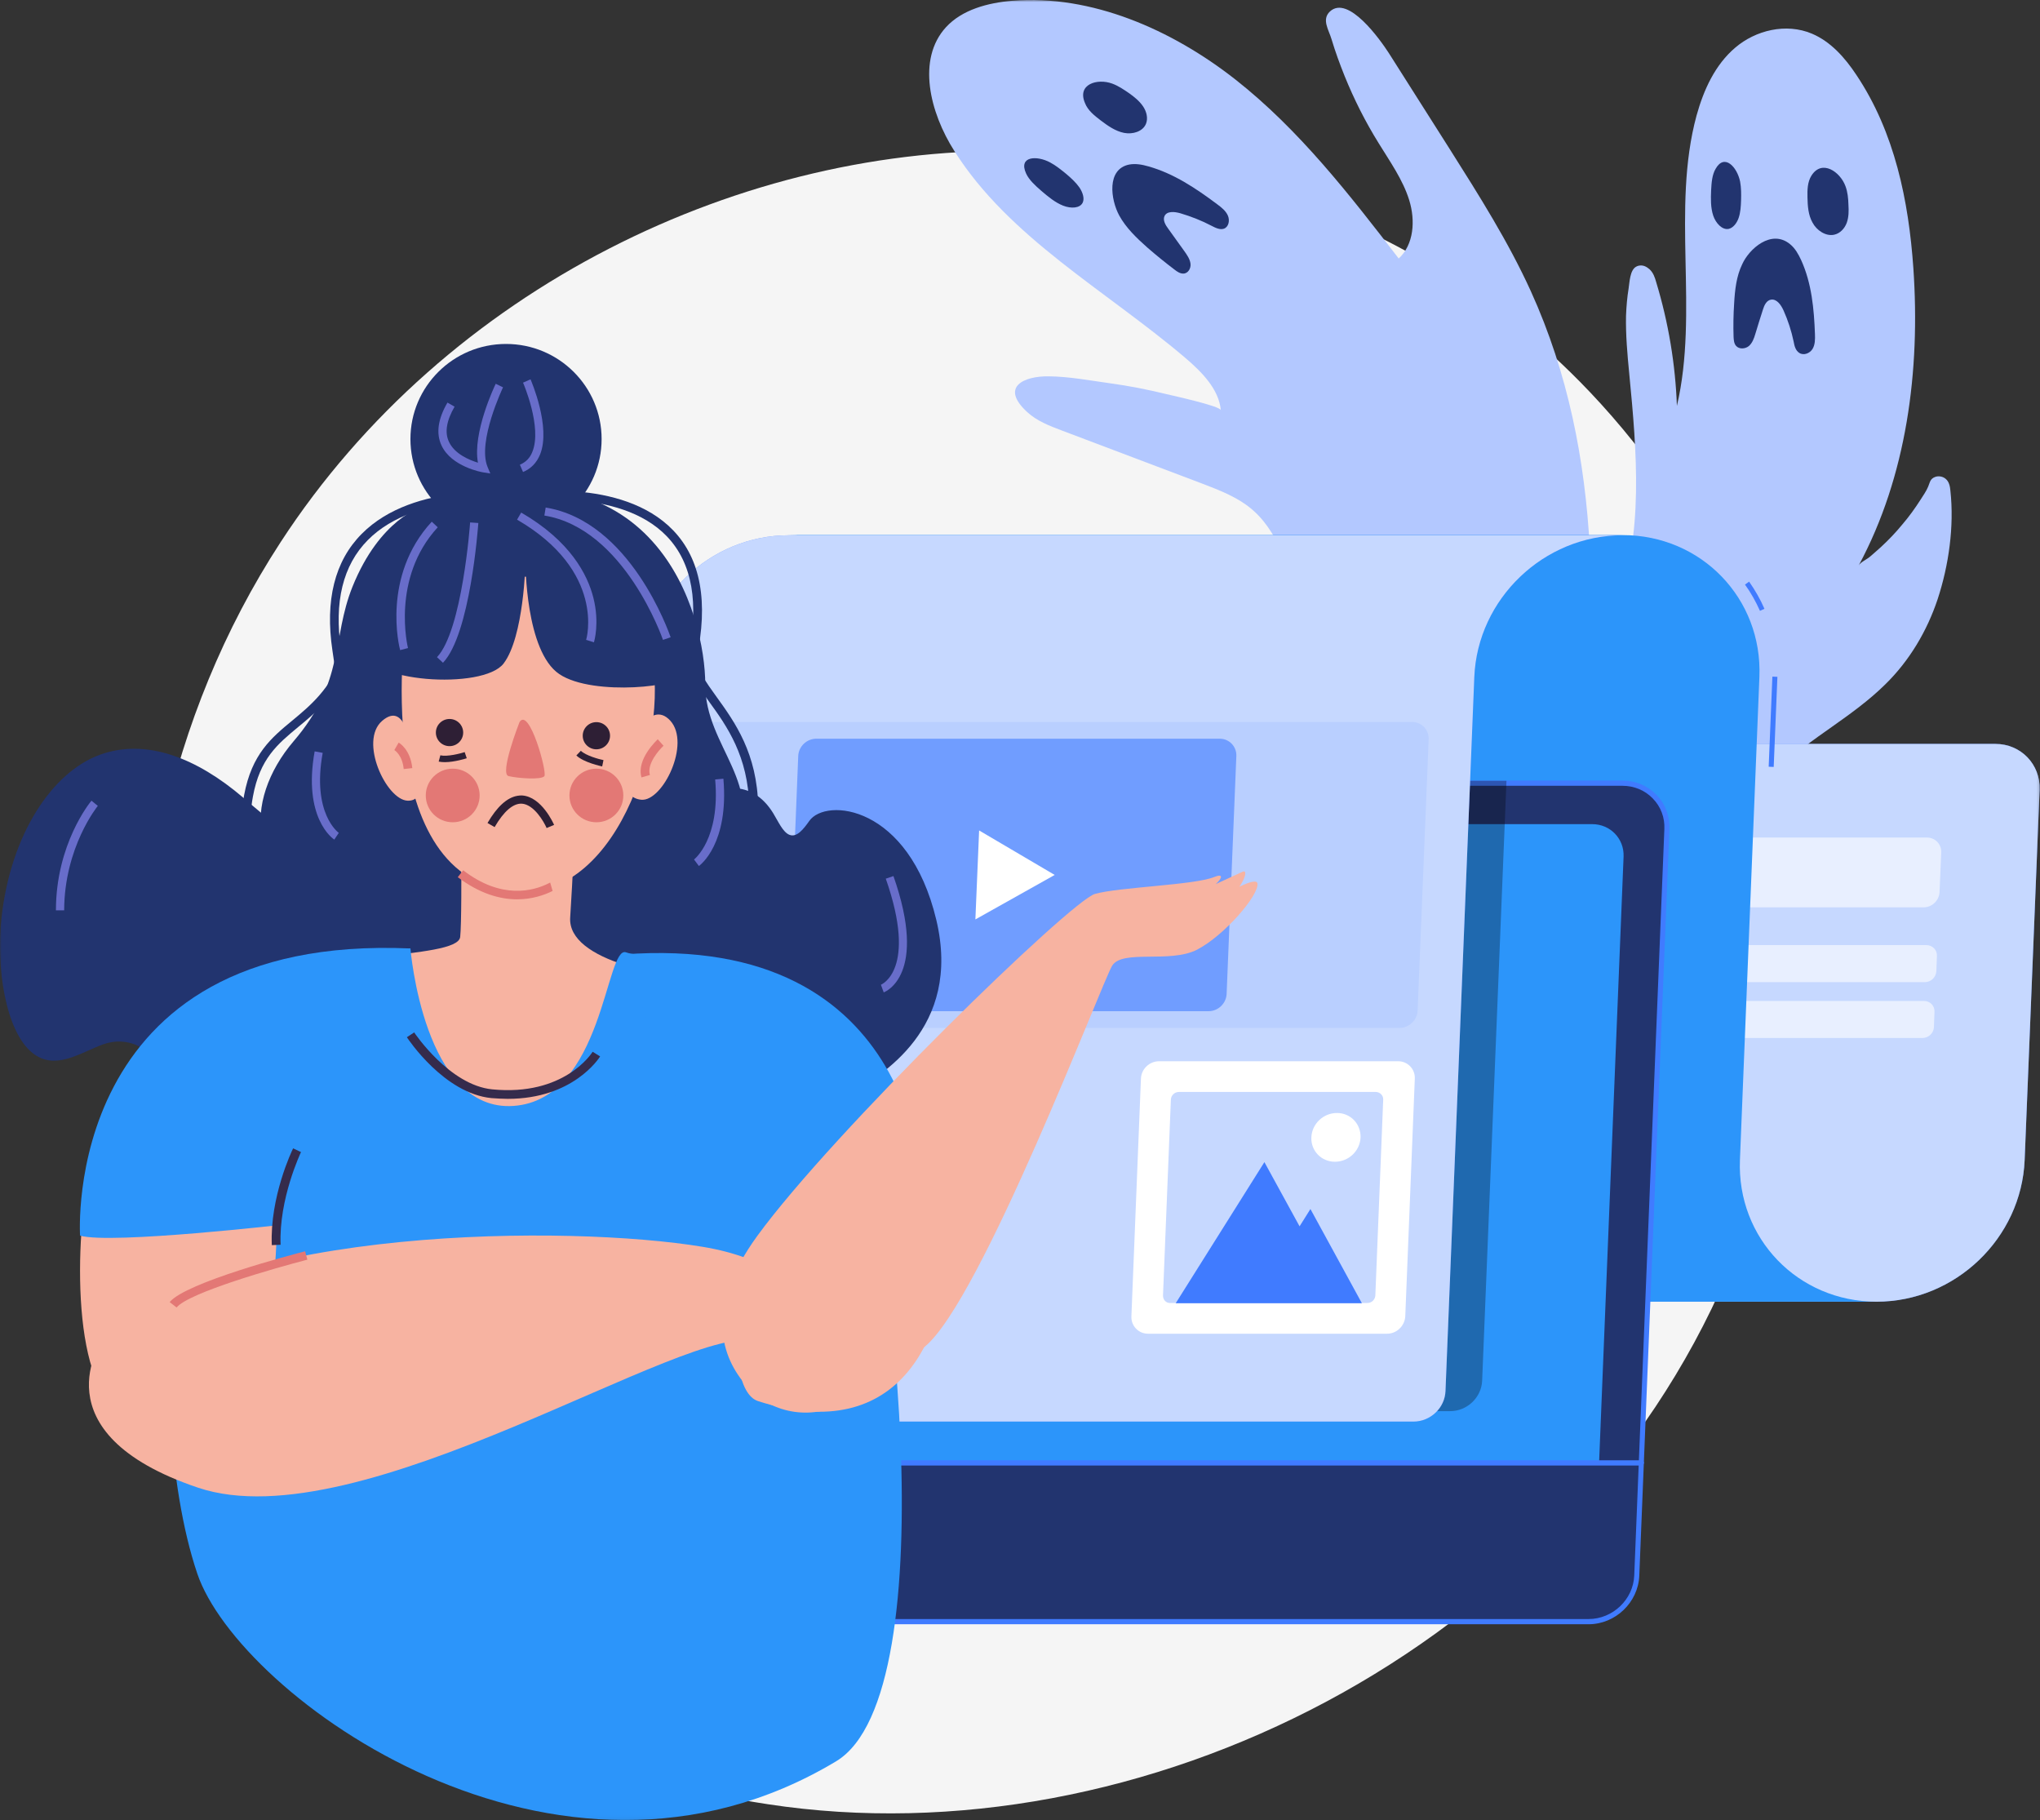 <svg xmlns="http://www.w3.org/2000/svg" xmlns:xlink="http://www.w3.org/1999/xlink" width="570.5" height="508.9" viewBox="0 0 570.5 508.9">
  <rect x="0" y="0" width="570.5" height="508.9" fill="#333333" stroke="none"/>
  <defs>
    <rect id="rect-1" width="570.5" height="508.9" x="0" y="0"/>
    <mask id="mask-2" maskContentUnits="userSpaceOnUse" maskUnits="userSpaceOnUse">
      <rect width="570.5" height="508.9" x="0" y="0" fill="black"/>
      <use fill="white" xlink:href="#rect-1"/>
    </mask>
  </defs>
  <g>
    <use fill="none" xlink:href="#rect-1"/>
    <g mask="url(#mask-2)">
      <path fill="rgb(245,245,245)" fill-rule="evenodd" d="M483.081 356.214c-44.939 105.225-164.532 164.134-268.326 148.262-16.898-2.602-63.145-10.304-104.16-46.628-78.892-69.994-95.737-208.577-32.122-306.256C124.772 80.506 207.797 40.227 286.689 42.257c17.003.416 82.135 3.122 139.368 50.063 8.423 6.869 26.942 23.262 43.683 49.282 39.237 61.043 42.585 146.077 13.34 214.613z"/>
      <g>
        <path fill="rgb(179,200,255)" fill-rule="evenodd" d="M430.818 298.606c6.958 2.03 15.59-14.623 20.926-18.891 7.638-6.089 15.433-12.334 20.508-20.608 4.656-7.546 6.801-16.445 10.568-24.459 3.453-7.39 8.318-14.051 14.282-19.671 9.312-8.691 21.083-14.675 30.134-23.626 6.749-6.609 11.666-14.883 14.648-23.834 3.087-9.419 4.656-20.244 3.557-30.339-.105-1.197-.366-2.498-1.308-3.279-.785-.677-1.936-.885-2.877-.572-1.517.52-1.517 1.561-2.04 2.758-.523 1.249-1.36 2.446-2.093 3.591-1.569 2.446-3.244 4.788-5.127 6.973-1.831 2.238-3.819 4.319-5.964 6.297-1.046.937-2.093 1.873-3.139 2.758-.782.674-2.604 1.504-3.082 2.385 13.389-24.925 17.259-54.325 15.272-83.152-1.308-18.682-5.179-37.937-15.956-54.018-3.139-4.736-7.115-9.263-12.399-11.501-7.272-3.07-15.799-.937-21.449 3.903-5.65 4.788-8.841 11.813-10.829 18.995-7.063 26.02.68 54.902-5.493 81.183-.419-11.605-2.354-23.314-5.807-34.659-.366-1.301-.785-2.55-1.831-3.539-.366-.312-.785-.624-1.256-.833-.837-.364-1.779-.312-2.511.104-1.726.937-1.831 4.319-2.093 6.037-.419 2.55-.628 5.1-.732 7.702-.105 5.308.366 10.668.889 16.028 2.145 22.117 4.133 45.119-3.61 65.414-3.191 8.378-7.952 16.028-10.882 24.511-8.266 23.938-47.293 79.829-49.281 105.381-.523 8.326 30.5-3.487 38.975-1.041z"/>
        <path fill="rgb(179,200,255)" fill-rule="evenodd" d="M331.366 99.969c-22.129-18.786-49.124-33.462-64.453-57.712-6.906-10.824-10.568-25.708-2.354-34.659 4.499-4.892 11.666-6.817 18.572-7.39 22.077-1.769 44.52 8.014 62.412 22.065 17.84 14.051 31.86 32.161 45.619 50.011 4.238-3.903 4.708-10.616 2.93-16.341-1.779-5.724-5.388-10.772-8.58-15.976-3.714-5.985-6.853-12.229-9.469-18.682-1.36-3.383-2.616-6.817-3.662-10.304-.785-2.654-2.825-5.516-.471-7.754 5.127-4.788 14.125 7.962 16.479 11.605 5.702 9.003 11.405 18.006 17.107 26.957 8.161 12.906 16.322 25.812 22.6 39.603 20.926 46.003 18.886 97.263 12.608 145.608l-34.737 74.261c-10.254 3.07-24.065.572-28.878-9.211-2.982-6.037-1.674-12.958-.628-19.359 6.33-38.718.262-79.986-17.159-116.83-2.197-4.684-4.708-9.419-8.632-12.958-4.133-3.747-9.469-5.776-14.648-7.754-13.027-4.944-26.053-9.836-39.08-14.779-3.453-1.301-6.958-2.654-9.678-5.152-7.743-7.129-.785-10.096 6.016-9.992 5.702.052 11.352 1.145 17.055 1.925 5.336.729 10.672 1.769 15.956 3.07 1.511.363 14.965 3.308 15.118 4.462-.529-5.875-5.338-10.71-10.043-14.714z"/>
        <g>
          <path fill="rgb(34,52,111)" fill-rule="evenodd" d="M315.828 46.003c1.726-.312 3.557 0 5.336.52 7.063 1.978 13.288 6.141 19.2 10.564 1.203.885 2.459 1.873 3.034 3.226.575 1.353.209 3.174-1.151 3.643-1.099.364-2.354-.26-3.453-.833-2.773-1.457-5.702-2.602-8.684-3.487-1.622-.468-3.767-.677-4.447.781-.523 1.145.262 2.498 1.046 3.539 1.465 2.082 2.982 4.111 4.447 6.193.785 1.093 1.622 2.29 1.779 3.591.157 1.301-.68 2.758-2.04 2.758-.889 0-1.674-.52-2.407-1.093-2.616-1.978-5.179-4.059-7.69-6.245-2.982-2.654-5.912-5.464-7.795-8.899-2.407-4.423-3.61-13.01 2.825-14.259z"/>
          <path fill="rgb(34,52,111)" fill-rule="evenodd" d="M311.015 23.366c1.726.624 3.244 1.665 4.761 2.706 1.465 1.041 2.877 2.186 3.871 3.643.994 1.457 1.465 3.331.837 4.892-.889 2.186-3.714 3.018-6.121 2.55-2.407-.468-4.551-1.978-6.539-3.487-1.779-1.353-3.61-2.81-4.394-4.84-2.302-5.308 3.453-6.973 7.586-5.464z"/>
          <path fill="rgb(34,52,111)" fill-rule="evenodd" d="M293.699 45.431c1.569.833 3.034 2.03 4.447 3.174 1.36 1.145 2.72 2.394 3.714 3.799.942 1.405 1.465 3.07.942 4.215-.732 1.613-3.244 1.769-5.493.885-2.25-.885-4.238-2.55-6.121-4.163-1.674-1.457-3.401-3.018-4.238-4.84-2.197-4.84 2.982-5.1 6.749-3.07z"/>
        </g>
        <g>
          <path fill="rgb(34,52,111)" fill-rule="evenodd" d="M500.607 68.277c1.413 1.145 2.302 2.758 3.087 4.423 2.982 6.557 3.61 13.739 3.871 20.712.052 1.457.052 2.966-.68 4.163-.732 1.197-2.459 1.925-3.714 1.093-1.046-.677-1.36-1.978-1.569-3.174-.628-2.966-1.569-5.881-2.825-8.691-.68-1.509-1.883-3.279-3.505-3.018-1.256.208-1.883 1.561-2.25 2.758-.732 2.29-1.465 4.58-2.145 6.869-.366 1.249-.837 2.498-1.779 3.331-.994.833-2.72.989-3.61-.052-.575-.677-.628-1.613-.68-2.446-.105-3.122-.052-6.297.157-9.419.209-3.747.628-7.598 2.25-10.928 1.883-4.267 8.161-9.94 13.393-5.62z"/>
          <path fill="rgb(34,52,111)" fill-rule="evenodd" d="M516.092 52.04c.628 1.665.785 3.435.837 5.204.105 1.717.105 3.435-.471 5.048-.575 1.561-1.831 2.966-3.505 3.331-2.354.52-4.918-1.197-6.069-3.383-1.203-2.134-1.36-4.632-1.413-7.025-.052-2.134 0-4.319 1.099-6.089 2.93-4.684 8.057-1.093 9.521 2.914z"/>
          <path fill="rgb(34,52,111)" fill-rule="evenodd" d="M486.638 50.791c.314 1.717.314 3.487.262 5.204-.052 1.717-.157 3.435-.68 4.944-.523 1.509-1.569 2.81-2.825 3.07-1.779.312-3.557-1.561-4.29-3.747-.732-2.238-.68-4.684-.575-7.077.105-2.082.262-4.319 1.256-5.985 2.459-4.371 6.016-.52 6.853 3.591z"/>
        </g>
      </g>
      <g>
        <g>
          <path fill="rgb(64,123,255)" fill-rule="evenodd" d="M331.418 363.968h193.358c22.025 0 40.544-17.746 41.434-39.655l4.185-103.508c.262-7.077-5.232-12.802-12.346-12.802h-207.431c-7.115 0-13.079 5.724-13.393 12.802l-4.185 103.508c-.889 21.909-19.461 39.655-41.434 39.655h39.812z"/>
          <g opacity=".7">
            <path fill="rgb(255,255,255)" fill-rule="evenodd" d="M331.418 363.968h193.358c22.025 0 40.544-17.746 41.434-39.655l4.185-103.508c.262-7.077-5.232-12.802-12.346-12.802h-207.431c-7.115 0-13.079 5.724-13.393 12.802l-4.185 103.508c-.889 21.909-19.461 39.655-41.434 39.655h39.812z"/>
          </g>
        </g>
        <g>
          <g opacity=".6">
            <path fill="rgb(255,255,255)" fill-rule="evenodd" d="M537.96 253.695H366.888c-2.354 0-4.133-1.873-4.028-4.215l.471-11.085c.105-2.342 2.04-4.215 4.394-4.215h171.124c2.354 0 4.133 1.873 4.028 4.215l-.471 11.085c-.157 2.342-2.093 4.215-4.447 4.215z"/>
          </g>
          <g opacity=".6">
            <path fill="rgb(255,255,255)" fill-rule="evenodd" d="M538.274 274.616H364.9c-1.674 0-3.034-1.353-2.93-3.07l.157-4.215c.052-1.665 1.517-3.07 3.191-3.07h173.426c1.674 0 3.034 1.353 2.93 3.07l-.157 4.215c-.105 1.717-1.517 3.07-3.244 3.07z"/>
          </g>
          <g opacity=".6">
            <path fill="rgb(255,255,255)" fill-rule="evenodd" d="M537.646 290.228H364.22c-1.674 0-3.034-1.353-2.93-3.07l.157-4.215c.052-1.665 1.517-3.07 3.191-3.07h173.426c1.674 0 3.034 1.353 2.93 3.07l-.157 4.215c-.052 1.717-1.517 3.07-3.191 3.07z"/>
          </g>
        </g>
        <path fill="rgb(64,123,255)" fill-rule="evenodd" d="M492.184 170.796c-1.151-2.55-2.511-5.048-4.185-7.338l1.151-.833c1.674 2.394 3.139 4.944 4.29 7.598l-1.256.572z"/>
        <rect width="25.217" height="1.405" x="483.236" y="201.112" fill="rgb(64,123,255)" rx="0" ry="0" transform="rotate(-87.652 495.844 201.815)"/>
        <path fill="rgb(44,149,250)" fill-rule="evenodd" d="M486.586 324.314l5.441-135.044c.889-21.909-16.218-39.655-38.243-39.655H220.562c22.025 0 39.132 17.746 38.243 39.655l-5.441 135.044c-.889 21.909 26.733 39.655 48.758 39.655h222.707c-22.025 0-39.132-17.746-38.243-39.655z"/>
        <g>
          <path fill="rgb(34,52,111)" fill-rule="evenodd" d="M444.263 453.425H144.6c-7.167 0-12.713-5.776-12.451-12.906l8.423-208.681c.314-7.129 6.33-12.906 13.497-12.906h299.663c7.167 0 12.713 5.776 12.451 12.906l-8.423 208.681c-.314 7.129-6.382 12.906-13.497 12.906z"/>
          <path fill="rgb(64,123,255)" fill-rule="evenodd" d="M144.6 454.153h299.663c7.481 0 13.864-6.089 14.177-13.582l8.423-208.681c.157-3.644-1.099-7.078-3.61-9.628-2.511-2.602-5.859-4.007-9.521-4.007H154.069c-7.481 0-13.864 6.089-14.177 13.582L131.469 440.52c-.157 3.643 1.099 7.025 3.61 9.627 2.459 2.602 5.859 4.007 9.521 4.007zM141.304 231.891c.262-6.714 6.016-12.178 12.765-12.178H453.732c3.244 0 6.278 1.249 8.475 3.539 2.25 2.289 3.401 5.359 3.244 8.586l-8.423 208.681c-.262 6.714-6.016 12.178-12.765 12.178H144.6c-3.244 0-6.278-1.249-8.475-3.539-2.25-2.289-3.401-5.359-3.244-8.586l8.423-208.681z"/>
        </g>
        <path fill="rgb(44,149,250)" fill-rule="evenodd" d="M445.257 230.434H161.602c-5.022 0-9.312 4.059-9.521 9.107l-6.853 169.495h301.965l6.853-169.495c.209-5.048-3.714-9.107-8.789-9.107z"/>
        <g opacity=".3">
          <path fill="rgb(0,0,0)" fill-rule="evenodd" d="M188.126 218.308l-6.801 167.673c-.209 4.736 3.505 8.587 8.266 8.587h215.958c4.761 0 8.789-3.851 8.946-8.587l6.801-167.673h-233.17z"/>
        </g>
        <g>
          <path fill="rgb(64,123,255)" fill-rule="evenodd" d="M413.972 149.667H220.562c-22.025 0-40.544 17.746-41.434 39.655l-8.057 199.574c-.209 4.736 3.505 8.587 8.266 8.587H395.296c4.761 0 8.789-3.851 8.946-8.587l8.057-199.574c.889-21.909 19.461-39.655 41.434-39.655h-39.76z"/>
          <g opacity=".7">
            <path fill="rgb(255,255,255)" fill-rule="evenodd" d="M413.972 149.667H220.562c-22.025 0-40.544 17.746-41.434 39.655l-8.057 199.574c-.209 4.736 3.505 8.587 8.266 8.587H395.296c4.761 0 8.789-3.851 8.946-8.587l8.057-199.574c.889-21.909 19.461-39.655 41.434-39.655h-39.76z"/>
          </g>
        </g>
        <path fill="rgb(64,123,255)" fill-rule="evenodd" d="M459.016 409.764H133.457c-.419 0-.732-.312-.732-.729s.314-.729.732-.729h325.559c.419 0 .732.312.732.729-.052.364-.366.729-.732.729z"/>
        <g>
          <g opacity=".1">
            <path fill="rgb(64,123,255)" fill-rule="evenodd" d="M391.372 287.417h-199.217c-2.668 0-4.761-2.186-4.656-4.84l3.087-75.874c.105-2.654 2.354-4.84 5.075-4.84h199.217c2.668 0 4.761 2.186 4.656 4.84l-3.087 75.874c-.105 2.654-2.407 4.84-5.075 4.84z"/>
          </g>
        </g>
        <g>
          <g opacity=".6">
            <path fill="rgb(64,123,255)" fill-rule="evenodd" d="M338.01 282.734H225.218c-2.668 0-4.761-2.186-4.656-4.84l2.668-66.507c.105-2.654 2.354-4.84 5.075-4.84h112.792c2.668 0 4.761 2.186 4.656 4.84l-2.72 66.507c-.105 2.654-2.354 4.84-5.022 4.84z"/>
          </g>
          <path fill="rgb(255,255,255)" fill-rule="evenodd" d="M294.955 244.64l-21.135-12.438-1.046 24.875 22.182-12.438z"/>
        </g>
        <g>
          <path fill="rgb(255,255,255)" fill-rule="evenodd" d="M387.919 372.919h-66.859c-2.668 0-4.761-2.186-4.656-4.84l2.668-66.507c.105-2.654 2.354-4.84 5.075-4.84h66.859c2.668 0 4.761 2.186 4.656 4.84l-2.668 66.507c-.157 2.654-2.407 4.84-5.075 4.84z"/>
          <g opacity=".3">
            <path fill="rgb(64,123,255)" fill-rule="evenodd" d="M325.245 362.199l2.197-54.746c.052-1.197 1.046-2.134 2.25-2.134h55.036c1.203 0 2.145.989 2.093 2.134l-2.197 54.746c-.052 1.197-1.046 2.134-2.25 2.134h-55.088c-1.203.052-2.093-.937-2.04-2.134z"/>
          </g>
          <path fill="rgb(64,123,255)" fill-rule="evenodd" d="M366.47 338.052l-3.034 4.84-9.835-17.954-24.798 39.446h52.054l-14.387-26.332z"/>
          <path fill="rgb(255,255,255)" fill-rule="evenodd" d="M380.49 318.017c-.157 3.799-3.348 6.817-7.167 6.817s-6.749-3.07-6.592-6.817c.157-3.799 3.348-6.817 7.167-6.817s6.696 3.07 6.592 6.817z"/>
        </g>
      </g>
      <g>
        <path fill="rgb(34,52,111)" fill-rule="evenodd" d="M177.768 233.4c6.696-1.197 12.608-7.234 18.991-10.72 6.382-3.487 14.23-3.799 19.461 4.684 1.413 2.29 2.668 5.256 4.499 6.037 2.093.885 3.976-1.561 5.598-3.851 4.604-6.609 27.832-4.527 35.522 27.633 7.272 30.495-15.59 43.558-24.065 48.657-2.668 1.613 2.302 27.529-.575 26.853-7.167-1.665-12.765-12.334-18.206-21.388-5.441-9.003-12.817-17.485-19.409-13.478-2.459 1.509-4.394 4.527-6.487 7.182-11.196 14.259-26.942 16.861-40.388 6.661-4.499-3.435-8.737-8.17-13.393-10.876-6.121-3.591-12.817-3.435-18.572.52-8.789 6.037-14.858 19.879-22.6 29.247-10.515 12.698-24.379 16.705-37.301 10.72-5.964-2.758-12.556-9.315-13.811-20.087-.628-5.568.314-11.345-.628-16.809-1.988-11.865-10.934-14.779-17.526-12.386-6.592 2.394-13.445 7.494-19.828 2.394-7.481-6.037-10.202-23.834-8.632-37.781 2.616-23.574 14.282-40.695 27.413-45.535 13.131-4.84 27.361 1.041 40.021 11.813 7.115 6.037 15.015 13.739 21.972 9.003 5.807-3.903 8.894-15.508 14.753-19.359 7.952-5.204 15.695 6.349 23.804 5.256 5.545-.781 10.045-5.881 15.381-7.546 6.121-1.873 9.208 4.007 13.811 10.876 5.755 8.639 12.922 13.582 20.194 12.281z"/>
        <ellipse cx="141.513" cy="122.763" fill="rgb(34,52,111)" rx="26.733" ry="26.592"/>
        <path fill="rgb(34,52,111)" fill-rule="evenodd" d="M117.971 141.757s-11.719 3.226-19.409 22.325c-5.807 14.519-2.145 26.488-16.427 43.141-14.282 16.653-14.125 40.747 15.381 42.413 18.31 1.041 27.204 14.519 43.317 10.616 16.113-3.903 16.165-6.141 31.703-5.724 18.153.468 26.942-3.487 32.593-15.56 9.469-20.035-7.952-29.767-7.9-47.617 0-18.734-13.079-71.451-79.258-49.594z"/>
        <path fill="rgb(247,179,161)" fill-rule="evenodd" d="M128.696 207.64s.732 47.669 0 54.33c-.732 6.661-43.683 3.435-56.762 15.612-13.079 12.125 30.814 48.033 57.495 63.489 20.455 11.865 90.14-66.143 73.451-66.715-16.689-.572-44.207-5.62-43.422-17.798.785-12.177 1.203-23.262 1.203-23.262s-29.506-23.782-31.965-25.656z"/>
        <path fill="rgb(247,179,161)" fill-rule="evenodd" d="M113.629 172.981s-10.986 73.689 31.023 76.395c28.878 1.821 43.683-46.212 36.83-69.265-6.853-23.054-50.014-24.459-67.853-7.129z"/>
        <path fill="rgb(247,179,161)" fill-rule="evenodd" d="M175.989 208.629s5.598-13.53 11.457-7.129c5.807 6.401-2.093 22.585-8.057 22.117-5.964-.468-6.539-9.523-3.401-14.988z"/>
        <path fill="rgb(247,179,161)" fill-rule="evenodd" d="M114.623 208.577s-1.203-12.646-7.743-7.025c-6.539 5.62 1.099 22.013 7.063 22.325 5.964.26 3.139-9.471.68-15.3z"/>
        <path fill="rgb(46,31,53)" fill-rule="evenodd" d="M144.652 222.523c-2.877.52-5.65 3.018-8.318 7.598l1.988 1.145c2.563-4.423 5.179-6.661 7.586-6.557 3.401.208 6.173 4.996 6.958 6.817l2.093-.885c-.157-.312-3.453-7.858-8.946-8.222-.419 0-.889 0-1.36.104z"/>
        <path fill="rgb(34,52,111)" fill-rule="evenodd" d="M122.47 146.649s-21.188 10.616-20.717 34.763c.157 9.419 33.377 11.605 39.08 4.111s6.121-28.258 6.121-28.258-.052 24.823 9.469 31.224c9.521 6.401 35.313 3.279 33.011.312-2.302-2.966-5.807-39.655-28.721-47.148-22.914-7.598-38.243 4.996-38.243 4.996z"/>
        <ellipse cx="126.603" cy="222.419" fill="rgb(227,120,117)" rx="7.533" ry="7.494"/>
        <ellipse cx="166.782" cy="222.419" fill="rgb(227,120,117)" rx="7.533" ry="7.494"/>
        <path fill="rgb(104,109,202)" fill-rule="evenodd" d="M123.883 185.315c7.638-8.014 9.783-37.833 9.888-39.082l-2.302-.156c0 .312-2.197 30.235-9.26 37.677l1.674 1.561z"/>
        <path fill="rgb(104,109,202)" fill-rule="evenodd" d="M166.102 179.59c.052-.208 1.622-5.36-.157-12.438-1.622-6.453-6.435-15.872-20.194-23.834l-1.151 1.978c24.902 14.467 19.409 33.462 19.304 33.618l2.197.677z"/>
        <path fill="rgb(104,109,202)" fill-rule="evenodd" d="M185.406 178.914l2.145-.729c-.471-1.301-11.248-32.421-34.947-36.272l-.366 2.238c22.391 3.643 33.063 34.451 33.168 34.763z"/>
        <path fill="rgb(104,109,202)" fill-rule="evenodd" d="M111.903 181.776L114.1 181.204c-.052-.208-4.813-19.515 8.318-33.774l-1.674-1.561c-14.021 15.196-9.103 35.075-8.841 35.908z"/>
        <path fill="rgb(104,109,202)" fill-rule="evenodd" d="M17.944 254.528c.052-17.642 9.312-29.09 9.417-29.194l-1.779-1.457c-.419.468-9.94 12.177-9.94 30.652h2.302z"/>
        <path fill="rgb(104,109,202)" fill-rule="evenodd" d="M93.488 234.753l1.256-1.873c-.052-.052-7.586-5.36-4.499-22.377l-2.25-.416c-3.348 18.63 5.127 24.459 5.493 24.667z"/>
        <path fill="rgb(104,109,202)" fill-rule="evenodd" d="M195.451 242.143c.366-.26 8.423-6.245 6.853-24.407l-2.302.208c1.465 16.705-5.859 22.325-5.912 22.377l1.36 1.821z"/>
        <path fill="rgb(104,109,202)" fill-rule="evenodd" d="M247.138 277.478c.523-.208 12.399-4.944 2.72-32.525l-2.145.729c8.946 25.5-1.256 29.611-1.36 29.663l.785 2.134z"/>
        <path fill="rgb(104,109,202)" fill-rule="evenodd" d="M137.119 132.39l-.785-1.873c-2.877-7.077 4.29-22.065 4.342-22.221l-2.04-.989c-.314.624-6.539 13.739-4.97 22.065-2.407-.729-6.539-2.446-8.109-5.828-1.256-2.654-.68-5.933 1.569-9.836l-1.988-1.145c-2.668 4.58-3.244 8.587-1.674 11.969 2.773 5.985 11.3 7.494 11.666 7.546l1.988.312z"/>
        <path fill="rgb(104,109,202)" fill-rule="evenodd" d="M146.274 131.974c2.25-.937 3.819-2.602 4.761-4.892 3.087-7.702-2.459-20.504-2.668-21.024l-2.093.937c.052.104 5.388 12.438 2.616 19.307-.68 1.769-1.831 2.914-3.505 3.643l.889 2.03z"/>
        <path fill="rgb(46,31,53)" fill-rule="evenodd" d="M168.403 214.301l.366-1.769c-1.308-.26-4.918-1.249-6.33-2.602l-1.256 1.301c2.04 1.978 7.01 3.018 7.22 3.07z"/>
        <path fill="rgb(46,31,53)" fill-rule="evenodd" d="M124.406 213.104c2.72 0 5.964-1.041 6.121-1.093l-.575-1.717c-1.256.416-4.918 1.353-6.801.885l-.471 1.769c.523.104 1.151.156 1.726.156z"/>
        <ellipse cx="166.782" cy="205.714" fill="rgb(46,31,53)" rx="3.819" ry="3.799"/>
        <ellipse cx="125.714" cy="204.83" fill="rgb(46,31,53)" rx="3.819" ry="3.799"/>
        <path fill="rgb(227,120,117)" fill-rule="evenodd" d="M144.6 251.458c4.238 0 7.638-1.197 9.94-2.342l-.68-2.342c-.052 0-.209.104-.419.208-4.342 2.186-13.236 4.58-23.908-3.643l-1.517 1.925c6.226 4.684 11.876 6.193 16.584 6.193z"/>
        <path fill="rgb(227,120,117)" fill-rule="evenodd" d="M179.39 217.371l2.354-.677c-.889-3.07 2.459-6.921 3.819-8.17l-1.622-1.821c-.209.26-6.016 5.516-4.551 10.668z"/>
        <path fill="rgb(227,120,117)" fill-rule="evenodd" d="M145.28 201.916s-5.702 14.519-3.034 15.092c2.668.624 9.208 1.093 9.992 0 .837-1.093-4.238-19.463-6.958-15.092z"/>
        <path fill="rgb(34,52,111)" fill-rule="evenodd" d="M191.265 253.591c.209-.052 21.188-3.487 20.769-27.998-.262-14.936-6.539-23.678-11.614-30.704-3.034-4.215-5.441-7.546-5.65-11.032l-2.459.156c.262 4.215 2.982 7.962 6.069 12.281 4.865 6.713 10.882 15.144 11.143 29.299.366 22.325-17.892 25.448-18.677 25.552l.419 2.446z"/>
        <path fill="rgb(34,52,111)" fill-rule="evenodd" d="M80.461 245.785l.209-2.446c-.052 0-4.604-.468-7.69-4.475-2.773-3.643-3.557-9.107-2.25-16.132 1.936-10.616 6.906-14.675 12.608-19.411 5.075-4.163 10.777-8.951 14.858-18.943l-2.25-.937c-3.871 9.471-9.103 13.791-14.177 18.006-5.859 4.84-11.352 9.367-13.497 20.868-1.413 7.754-.523 13.843 2.72 18.11 3.819 4.84 9.26 5.36 9.469 5.36z"/>
        <path fill="rgb(34,52,111)" fill-rule="evenodd" d="M98.667 224.397c.105 0 .262 0 .366-.052 1.413-.364 2.668-.677-3.662-42.777-1.988-13.218.523-23.522 7.481-30.548 13.916-14.103 41.329-10.668 41.591-10.668l.314-2.394c-1.151-.156-28.878-3.591-43.631 11.345-7.533 7.598-10.254 18.578-8.161 32.577 5.232 34.919 4.97 39.915 4.761 40.643.052-.156.314-.52.837-.624.262-.052.471 0 .68.104l-2.145.781c.419 1.301 1.099 1.613 1.569 1.613z"/>
        <path fill="rgb(34,52,111)" fill-rule="evenodd" d="M194.77 184.17c3.401-15.768 1.203-27.841-6.487-35.856-14.439-15.04-42.689-10.512-43.893-10.304l.419 2.394c.262-.052 28.198-4.527 41.695 9.575 7.115 7.442 9.103 18.734 5.859 33.67l2.407.52z"/>
        <path fill="rgb(44,149,250)" fill-rule="evenodd" d="M114.78 265.196s3.714 45.847 28.878 44.026c25.164-1.821 25.687-45.119 31.442-42.933 5.755 2.186 47.241 1.249 60.843 35.752 13.602 34.503 29.454 171.42-2.093 190.415-78.212 47.044-167.096-18.37-178.657-52.404-16.793-49.49-5.545-152.998 11.352-162.573 16.898-9.575 48.235-12.281 48.235-12.281z"/>
        <path fill="rgb(247,179,161)" fill-rule="evenodd" d="M75.387 367.975s6.121-41.58-2.93-43.401c-8.998-1.873-39.55-14.936-45.148-3.799-5.545 11.137-8.527 57.14 2.825 70.41 4.342 4.996 45.253-23.21 45.253-23.21z"/>
        <path fill="rgb(44,149,250)" fill-rule="evenodd" d="M80.566 342.268s-49.49 5.724-58.175 3.226c0 0-5.545-84.565 92.389-80.298 0 0-24.117 73.793-34.214 77.071z"/>
        <path fill="rgb(44,149,250)" fill-rule="evenodd" d="M225.793 387.438s24.484-8.118 31.86-47.2c1.569-8.378-.68-79.621-83.339-73.377 0 0 41.434 117.246 51.478 120.577z"/>
        <path fill="rgb(247,179,161)" fill-rule="evenodd" d="M232.019 330.507l33.22 11.761c.732 31.12-13.183 62.396-53.257 49.49-10.725-3.487-7.9-49.386 20.037-61.251z"/>
        <path fill="rgb(247,179,161)" fill-rule="evenodd" d="M28.773 374.48S9.835 400.605 55.35 415.956c45.514 15.352 137.223-46.836 156.476-40.956 19.252 5.881 21.816-20.244-15.328-26.384-37.092-6.141-132.567-6.037-167.723 25.864z"/>
        <path fill="rgb(227,120,117)" fill-rule="evenodd" d="M49.386 365.582c3.401-4.163 27.57-11.032 36.569-13.374l-.628-2.342c-3.401.885-33.325 8.691-37.876 14.207l1.936 1.509z"/>
        <path fill="rgb(247,179,161)" fill-rule="evenodd" d="M236.937 391.706c-9.051 5.516-20.874 3.955-27.936-3.955-7.481-8.326-11.928-21.909 2.72-42.1 21.24-29.194 87.681-93.724 94.482-95.702 6.749-1.925 27.78-2.446 33.377-4.736 2.561-1.024 2.297.24.43 1.977 3.334-1.518 6.381-2.912 7.469-3.434 1.258-.614.996 1.467-.865 4.165 2.8-1.33 4.901-1.943 5.05-.887.419 3.331-9.26 14.519-16.846 18.474-7.586 3.955-20.926-.156-23.804 4.527-2.825 4.632-36.673 93.776-52.42 106.526-7.481 6.089-15.381 11.345-21.659 15.144z"/>
        <path fill="rgb(227,120,117)" fill-rule="evenodd" d="M112.897 215.03l2.407-.26c-.523-5.204-3.662-7.077-3.819-7.129l-1.203 2.082c.105.052 2.25 1.405 2.616 5.308z"/>
        <path fill="rgb(53,43,76)" fill-rule="evenodd" d="M142.036 307.245c18.206 0 25.478-11.345 25.792-11.865l-2.093-1.301c-.314.52-8.057 12.49-28.093 10.512-11.98-1.197-21.711-15.768-21.816-15.924l-2.04 1.353c.419.624 10.463 15.716 23.647 17.017 1.569.104 3.087.208 4.604.208z"/>
        <path fill="rgb(53,43,76)" fill-rule="evenodd" d="M76.014 348.148l2.459-.104c-.523-12.854 5.65-25.76 5.702-25.916L81.978 321.087c-.314.572-6.539 13.635-5.964 27.061z"/>
      </g>
    </g>
  </g>
</svg>
